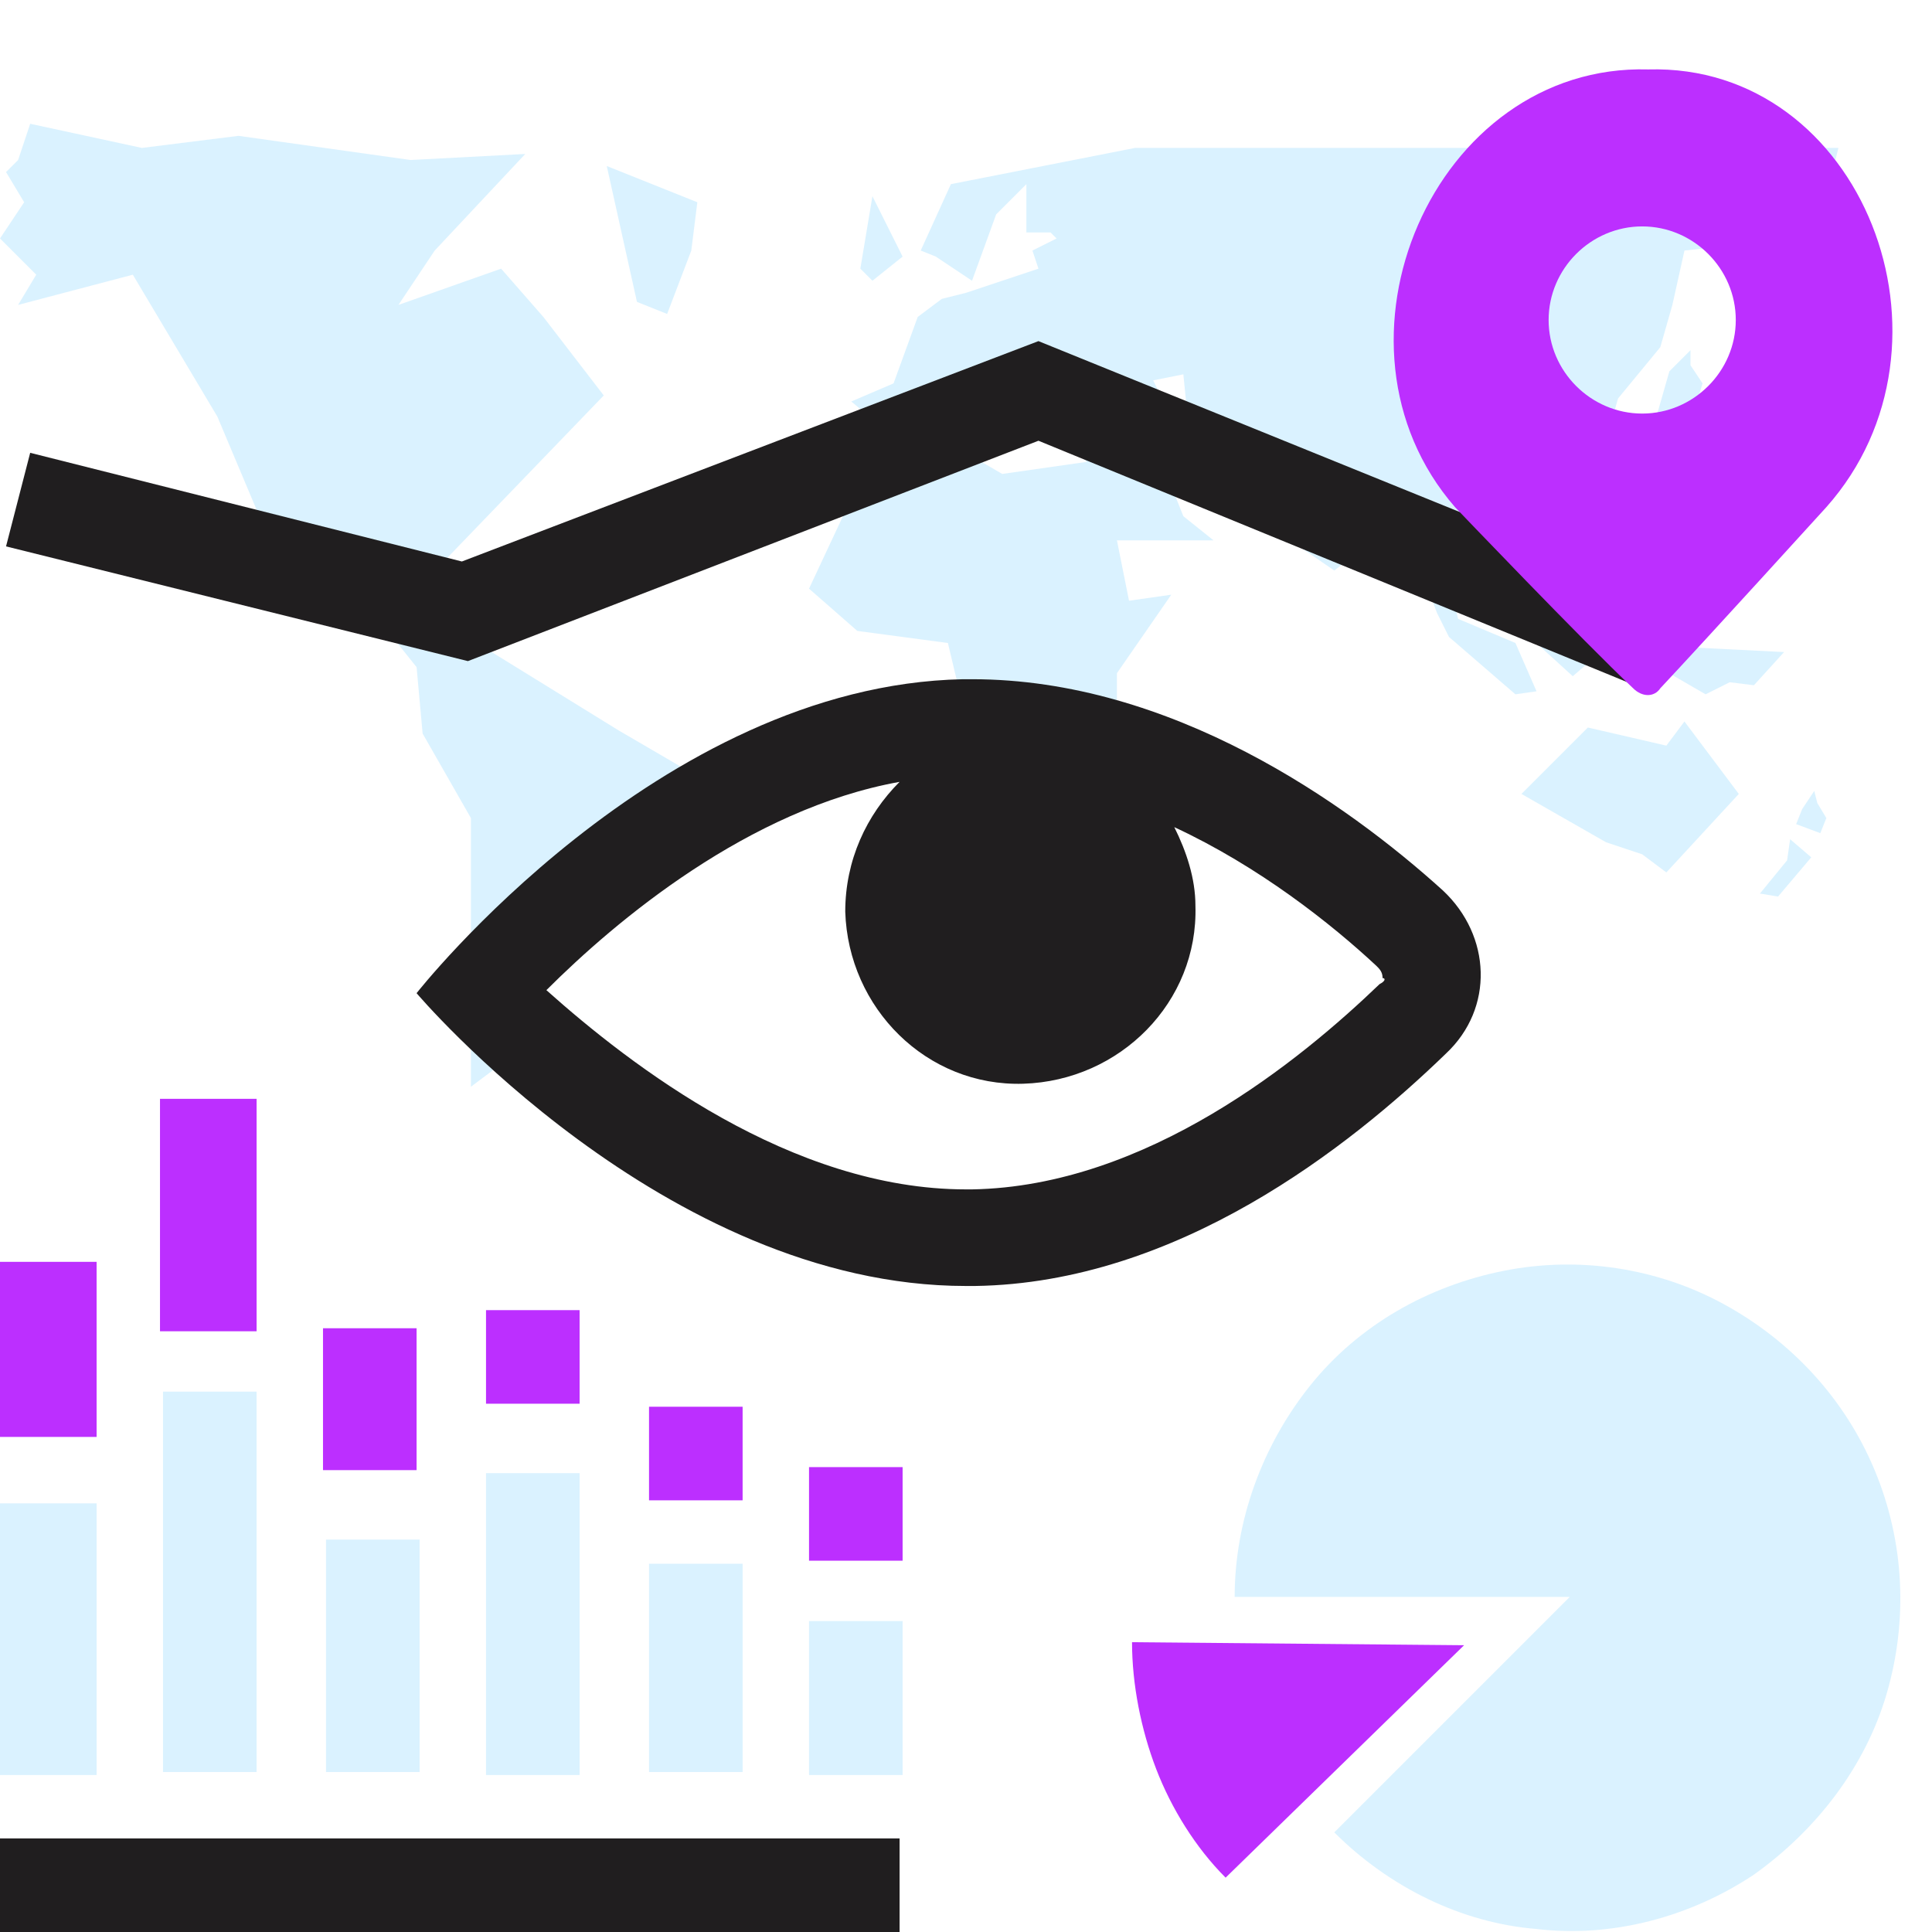<svg version="1.1" id="Layer_1" xmlns="http://www.w3.org/2000/svg" x="0" y="0" viewBox="0 0 64 64" xml:space="preserve"><style>.st0{fill:#08aaff;fill-opacity:.15}.st1{fill:#bc2fff}.st2{fill:#201e1f}.st3{fill-rule:evenodd;clip-rule:evenodd;fill:#08aaff;fill-opacity:.15}</style><path class="st0" d="M3.2 49.8v9H0v-9h3.2zM8.5 46.1v12.6H5.4V46.1h3.1zM13.9 51v7.7h-3.1V51h3.1zM19.2 48.8v10h-3.1v-10h3.1zM24.6 51.8v6.9h-3.1v-6.9h3.1zM29.9 53.7v5.1h-3.1v-5.1h3.1z"/><path class="st1" d="M3.2 41.8v5.8H0v-5.8h3.2zM8.5 36.4v7.7H5.3v-7.7h3.2zM13.8 44v4.7h-3.1V44h3.1zM19.2 43.4v3.1h-3.1v-3.1h3.1zM24.6 46.6v3.1h-3.1v-3.1h3.1zM29.9 48.6v3.1h-3.1v-3.1h3.1z"/><path class="st2" d="M29.8 64H0v-3.1h29.8V64z"/><path class="st0" d="M40.9 52.9c0-2.5.9-5 2.5-7s3.9-3.3 6.4-3.8 5.1-.1 7.3 1.1c2.2 1.2 4 3.1 5 5.5s1.1 5 .4 7.4-2.3 4.5-4.4 6c-2.1 1.4-4.7 2.1-7.2 1.8-2.5-.2-4.9-1.4-6.7-3.2l7.8-7.8H40.9z"/><path class="st1" d="M40.6 62.2c-1-1-1.8-2.3-2.3-3.6s-.8-2.8-.8-4.2l11 .1-7.9 7.7z"/><path class="st3" d="M11.9 18l2.4.6h.4l5.3-5.5-2-2.6-1.4-1.6-3.4 1.2 1.2-1.8 3-3.2-3.8.2-5.7-.8-3.2.4L1 4.1.6 5.3l-.4.4.6 1L0 7.9l1.2 1.2-.6 1 3.8-1 2.8 4.7 2.4 5.7 3.4 1.6.8 1 .2 2.2 1.6 2.8V36l.8-.6 3.1-5.2 1.6-1.6 1.8-3-2.4-1.4-4.7-2.9h-1.6l-.6-.8-1-1-.6.4V18h-.1zM55.2 28.9l2.4-2.6-1.8-2.4-.6.8-2.6-.6-2.2 2.2 2.8 1.6 1.2.4.8.6zM55.3 12.3l-.6 2.1-1 1.4.7.1L56 14l.4-1.3-.4-.6v-.5l-.7.7zM29.9 8.5l-1-2-.4 2.4.4.4 1-.8z"/><path class="st3" d="M38.2 12.6l1-.2.2 2h-1l.2-1-.4-.8zm-3.2 0h1.6l.8.6-1.2.2-1.2-.8zm-.2-4.9l.2.2-.8.4.2.6-2.4.8-.8.2-.8.6-.8 2.2-1.4.6 1.2 1 2-1.6 1.2 1.2-.4-1.6 1.4 1.8.6-.4 1.2.8.6.8-2.8.4L32 15l-3-.2-2.2 4.7 1.6 1.4 3 .4L33 28h1.8l2.2-3.2v-2.5l1.8-2.6-1.4.2-.4-2h3.2l-1-.8-.4-1 2.2.6 3.2 2.2 1.8-1.4 1 1.2.6 1.6.4.8 2.2 1.9.7-.1-.7-1.6-1.9-.8-.3-1.3.8.8.8-.8.8-1.8 1-2.6.8-1 1 .8.4-1.4 1.4-1.7.4-1.4.4-1.8 1.8-.2 1.3-.8-.6 3.4 1.2-1.4.6-1.2.8-3.2H37.6l-6.1 1.2-1 2.2.5.2 1.2.8.8-2.2 1-1v1.6h.8zM22.9 8.3l.2-1.6-3-1.2 1 4.5 1 .4.8-2.1zM57.3 22.6l.8.1 1-1.1-4-.2-.5.5 1.9 1.1.8-.4zM60.3 27.6l.2-.5-.3-.5-.1-.4-.4.6-.2.5.8.3z"/><path class="st3" d="M51 21.4l.6-.6 1 .1.7-.3-.5 1.2-.7.6-1.1-1zM59.3 27.8l-.1.7-.9 1.1.6.1 1.1-1.3-.7-.6zM53 18.2l.3.6.1 1.4.5-.3v-1.8l-.9.1z"/><path class="st2" d="M47.8 29.5c-3.2-2.9-9-7-15.6-7h-.3c-10.1.2-18.1 10.4-18.1 10.4S22 42.6 32 42.6h.3c6.7-.1 12.4-4.6 15.6-7.7 1.6-1.5 1.5-3.9-.1-5.4zm-2.1 3.1c-2.6 2.5-7.7 6.7-13.5 6.8H32c-5.8 0-11.1-4.1-13.9-6.6 2.3-2.3 6.7-6 11.7-6.9-1.1 1.1-1.8 2.6-1.8 4.3.1 3.2 2.7 5.8 5.9 5.7 3.2-.1 5.8-2.7 5.7-5.9 0-.9-.3-1.8-.7-2.6 2.8 1.3 5.2 3.2 6.7 4.6.1.1.2.2.2.4.1 0 .1.1-.1.2zM54.4 22.8l-20-8.2-18.9 7.3L.2 18.1 1 15l14.3 3.6 19.1-7.3 21.2 8.6-1.2 2.9z"/><path class="st1" d="M54.6 2.3c-7.1-.2-11.1 9.1-6.4 14.5 0 0 4.3 4.5 5.9 6 .3.3.7.3.9 0 1.5-1.6 5.5-6 5.5-6 4.8-5.4 1.2-14.7-5.9-14.5zm-.2 11.4c-1.7 0-3.1-1.4-3.1-3.1 0-1.7 1.4-3.1 3.1-3.1s3.1 1.4 3.1 3.1c0 1.7-1.4 3.1-3.1 3.1z"/></svg>
